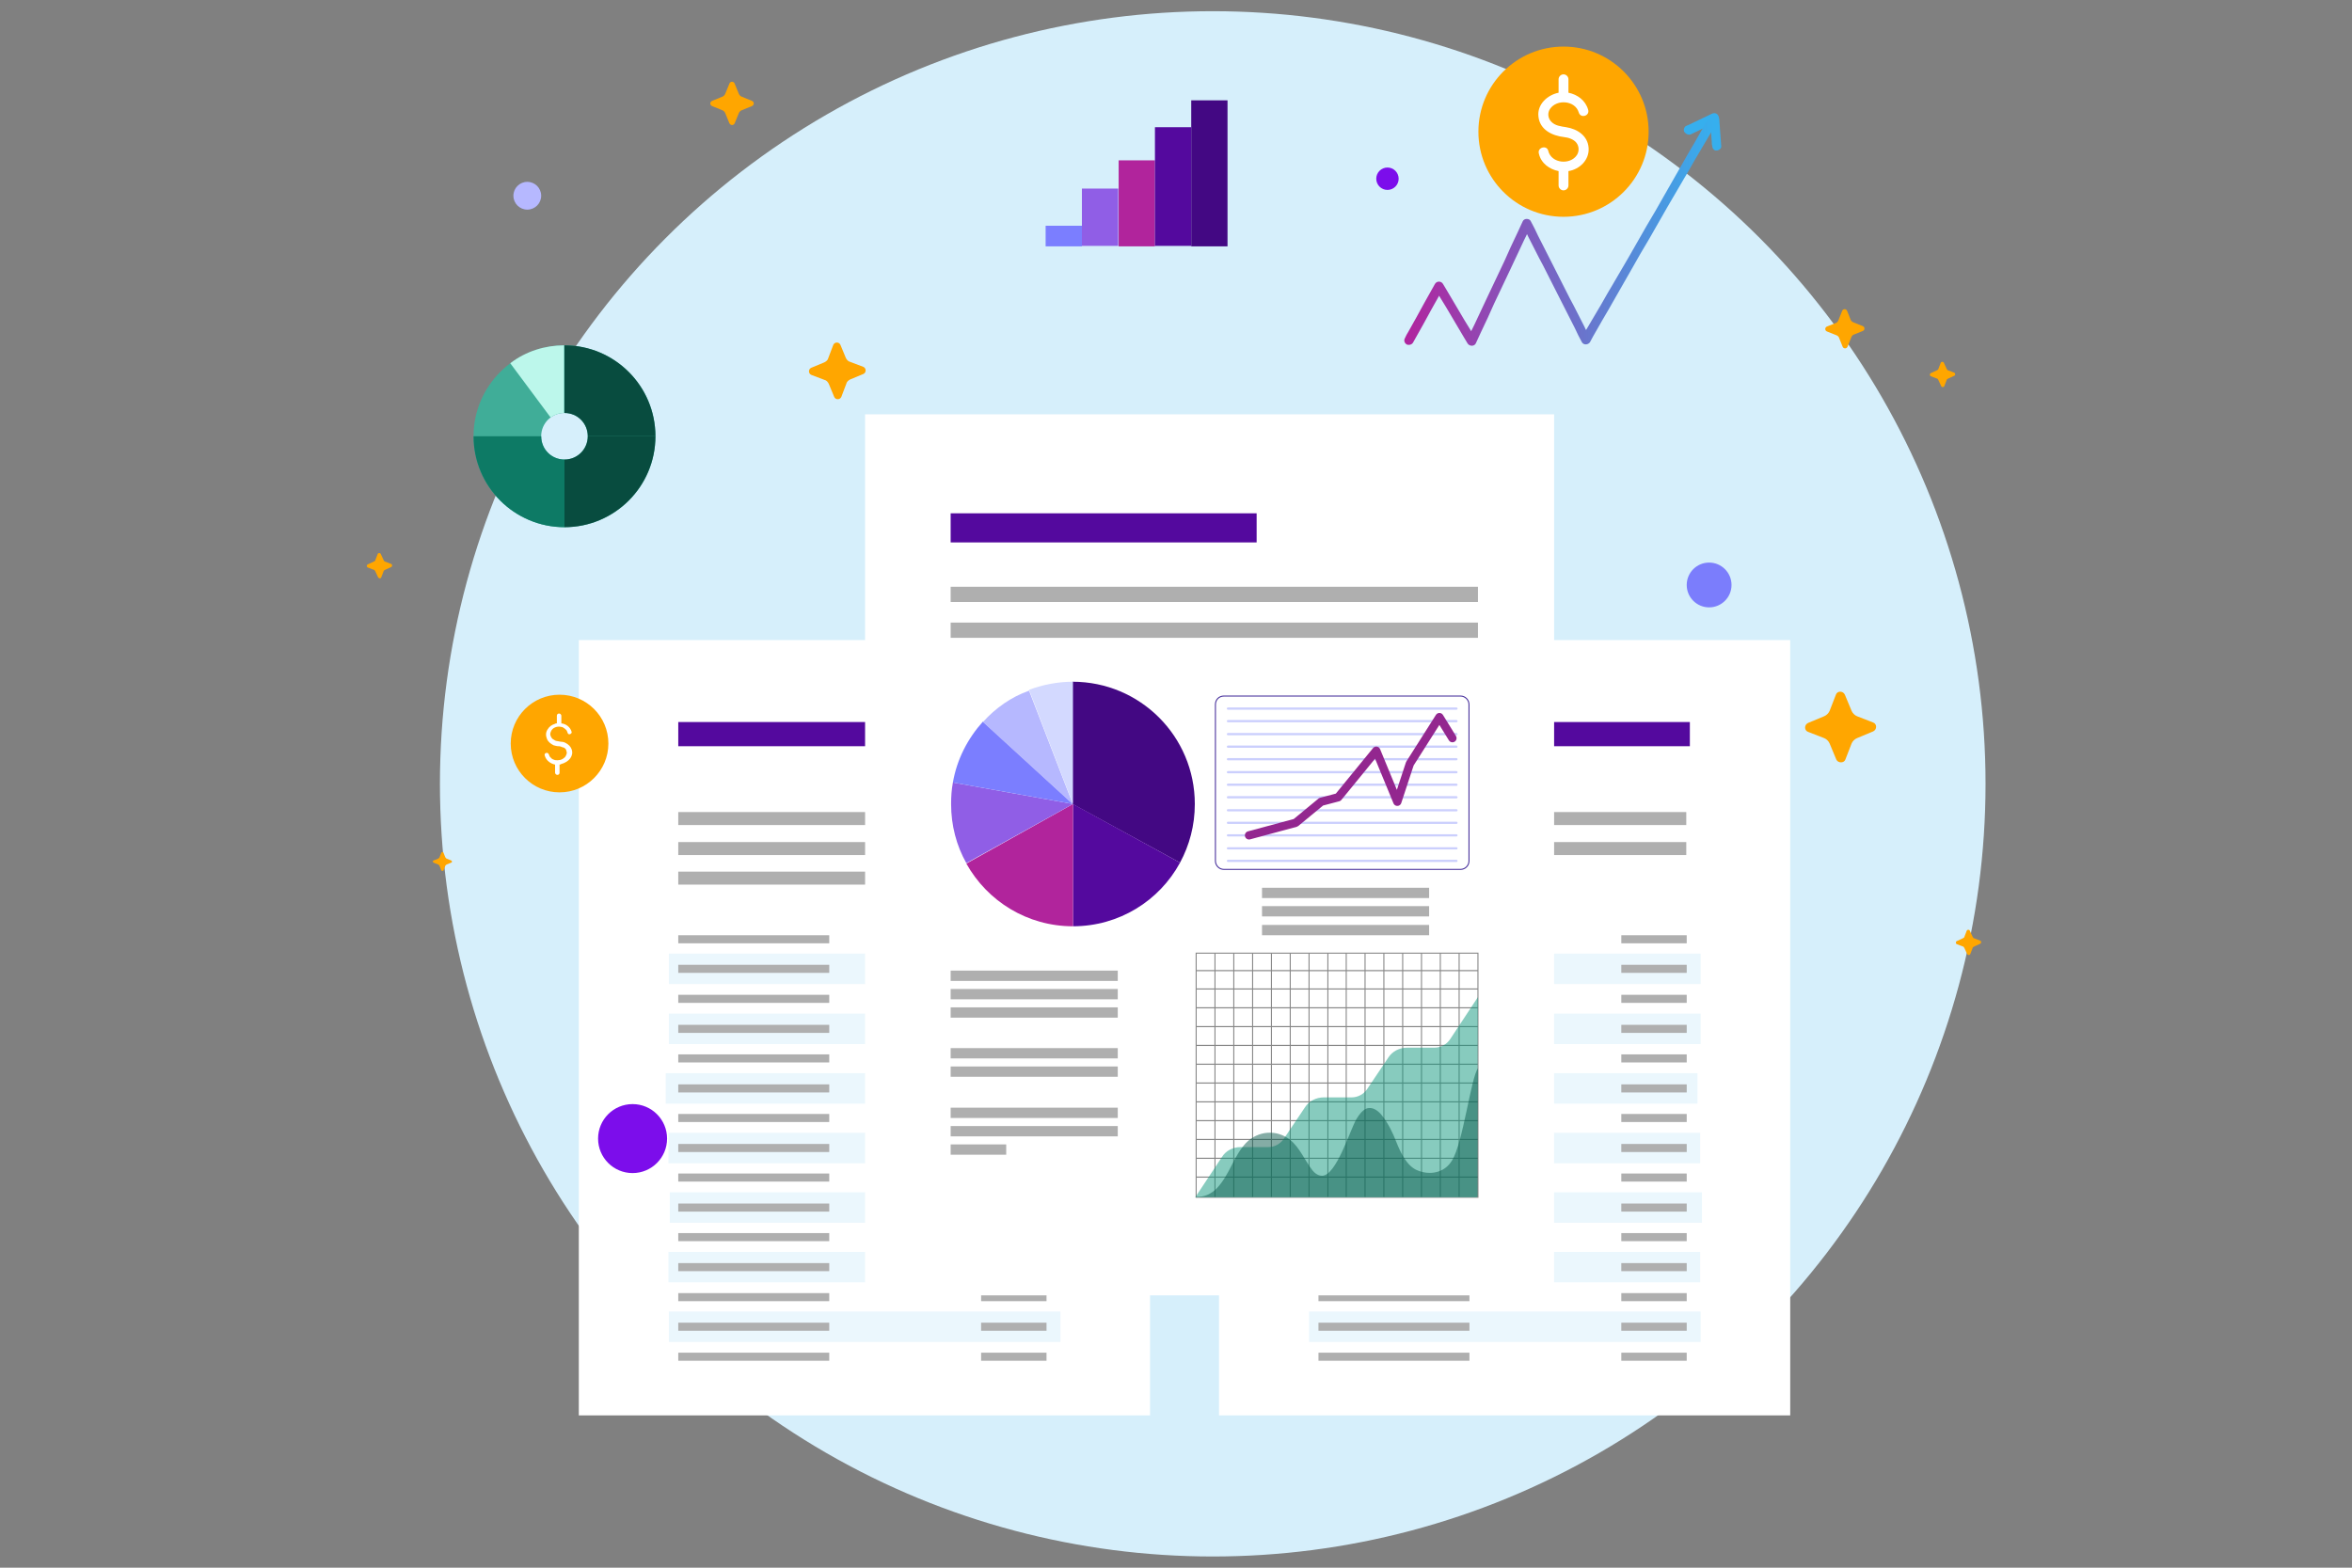 <?xml version="1.0" encoding="utf-8"?>
<!-- Generator: Adobe Illustrator 28.0.0, SVG Export Plug-In . SVG Version: 6.00 Build 0)  -->
<svg version="1.1" id="Layer_4" xmlns="http://www.w3.org/2000/svg" xmlns:xlink="http://www.w3.org/1999/xlink" x="0px" y="0px"
	 viewBox="0 0 525 350" style="enable-background:new 0 0 525 350;" xml:space="preserve">
<rect x="0" y="0" width="525" height="350" fill="#808080" stroke="none"/>
<style type="text/css">
	.st0{fill:#D6EFFB;}
	.st1{fill:#54099E;}
	.st2{fill:#AFAFAF;}
	.st3{fill:#FFFFFF;}
	.st4{opacity:0.1;fill:#36AFEE;enable-background:new    ;}
	.st5{fill:#430883;}
	.st6{fill:#B1249C;}
	.st7{fill:#905EE6;}
	.st8{fill:#7B7EFF;}
	.st9{fill:#B6B8FF;}
	.st10{fill:#D3D9FF;}
	.st11{fill:none;stroke:#878787;stroke-width:0.23;stroke-miterlimit:10;}
	.st12{fill:none;stroke:#878787;stroke-width:0.25;stroke-miterlimit:10;}
	.st13{opacity:0.5;fill:#11997F;enable-background:new    ;}
	.st14{opacity:0.5;fill:#0A5B4C;enable-background:new    ;}
	.st15{fill:#40AD98;}
	.st16{fill:#084C3F;}
	.st17{fill:#0D7A65;}
	.st18{fill:#BCF7EB;}
	.st19{fill:#FFA600;}
	.st20{fill:#FFFFFF;stroke:#48309C;stroke-width:0.23;stroke-miterlimit:10;}
	.st21{fill:none;stroke:#CBCFFD;stroke-width:0.5;stroke-linecap:round;stroke-linejoin:round;}
	.st22{fill:none;stroke:#93278F;stroke-width:1.85;stroke-linecap:round;stroke-linejoin:round;}
	.st23{fill:#7B7DFC;}
	.st24{fill:#7C0DEB;}
	.st25{fill:#36AFEE;}
	.st26{fill:url(#SVGID_1_);}
</style>
<g>
	<circle class="st0" cx="270.7" cy="175" r="172.5"/>
	<g>
		<g>
			<rect x="293.5" y="162.5" class="st1" width="60" height="5.7"/>
			<rect x="293.5" y="176.8" class="st2" width="103.5" height="3"/>
			<rect x="293.5" y="183.9" class="st2" width="103.5" height="3"/>
			<rect x="293.5" y="190.9" class="st2" width="103.5" height="3"/>
			<rect x="293.5" y="198" class="st2" width="56.3" height="3"/>
			<rect x="293.4" y="215.5" class="st2" width="103.5" height="3"/>
			<rect x="293.4" y="222.6" class="st2" width="103.5" height="3"/>
			<rect x="293.4" y="229.7" class="st2" width="103.5" height="3"/>
			<rect x="293.4" y="236.7" class="st2" width="103.5" height="3"/>
			<rect x="293.4" y="243.8" class="st2" width="103.5" height="3"/>
			<rect x="293.4" y="250.9" class="st2" width="24.7" height="3"/>
			<rect x="293.5" y="267.7" class="st2" width="103.5" height="3"/>
			<rect x="293.5" y="274.7" class="st2" width="103.5" height="3"/>
		</g>
		<g>
			<rect x="129.2" y="142.9" class="st3" width="127.5" height="173.1"/>
			<rect x="149.3" y="212.9" class="st4" width="87.4" height="6.8"/>
			<rect x="149.3" y="226.3" class="st4" width="87.4" height="6.8"/>
			<rect x="148.6" y="239.6" class="st4" width="87.4" height="6.8"/>
			<rect x="149.2" y="252.9" class="st4" width="87.4" height="6.8"/>
			<rect x="149.5" y="266.2" class="st4" width="87.4" height="6.8"/>
			<rect x="149.2" y="279.5" class="st4" width="87.4" height="6.8"/>
			<rect x="149.3" y="292.8" class="st4" width="87.4" height="6.8"/>
			<rect x="151.4" y="161.2" class="st1" width="82.9" height="5.4"/>
			<rect x="151.4" y="181.3" class="st2" width="82.1" height="2.9"/>
			<rect x="151.4" y="188" class="st2" width="82.1" height="2.9"/>
			<rect x="151.4" y="194.6" class="st2" width="46.2" height="2.9"/>
			<rect x="151.4" y="208.8" class="st2" width="33.7" height="1.8"/>
			<rect x="219" y="208.8" class="st2" width="14.6" height="1.8"/>
			<rect x="151.4" y="215.4" class="st2" width="33.7" height="1.8"/>
			<rect x="219" y="215.4" class="st2" width="14.6" height="1.8"/>
			<rect x="151.4" y="222.1" class="st2" width="33.7" height="1.8"/>
			<rect x="219" y="222.1" class="st2" width="14.6" height="1.8"/>
			<rect x="151.4" y="228.8" class="st2" width="33.7" height="1.8"/>
			<rect x="219" y="228.8" class="st2" width="14.6" height="1.8"/>
			<rect x="151.4" y="235.4" class="st2" width="33.7" height="1.8"/>
			<rect x="219" y="235.4" class="st2" width="14.6" height="1.8"/>
			<rect x="151.4" y="242.1" class="st2" width="33.7" height="1.8"/>
			<rect x="219" y="242.1" class="st2" width="14.6" height="1.8"/>
			<rect x="151.4" y="248.7" class="st2" width="33.7" height="1.8"/>
			<rect x="219" y="248.7" class="st2" width="14.6" height="1.8"/>
			<rect x="151.4" y="255.4" class="st2" width="33.7" height="1.8"/>
			<rect x="219" y="255.4" class="st2" width="14.6" height="1.8"/>
			<rect x="151.4" y="262" class="st2" width="33.7" height="1.8"/>
			<rect x="219" y="262" class="st2" width="14.6" height="1.8"/>
			<rect x="151.4" y="268.7" class="st2" width="33.7" height="1.8"/>
			<rect x="219" y="268.7" class="st2" width="14.6" height="1.8"/>
			<rect x="151.4" y="275.3" class="st2" width="33.7" height="1.8"/>
			<rect x="219" y="275.3" class="st2" width="14.6" height="1.8"/>
			<rect x="151.4" y="282" class="st2" width="33.7" height="1.8"/>
			<rect x="219" y="282" class="st2" width="14.6" height="1.8"/>
			<rect x="151.4" y="288.7" class="st2" width="33.7" height="1.8"/>
			<rect x="219" y="288.7" class="st2" width="14.6" height="1.8"/>
			<rect x="151.4" y="295.3" class="st2" width="33.7" height="1.8"/>
			<rect x="219" y="295.3" class="st2" width="14.6" height="1.8"/>
			<rect x="151.4" y="302" class="st2" width="33.7" height="1.8"/>
			<rect x="219" y="302" class="st2" width="14.6" height="1.8"/>
		</g>
		<g>
			<rect x="272.1" y="142.9" class="st3" width="127.5" height="173.1"/>
			<rect x="292.2" y="212.9" class="st4" width="87.4" height="6.8"/>
			<rect x="292.2" y="226.3" class="st4" width="87.4" height="6.8"/>
			<rect x="291.5" y="239.6" class="st4" width="87.4" height="6.8"/>
			<rect x="292.1" y="252.9" class="st4" width="87.4" height="6.8"/>
			<rect x="292.5" y="266.2" class="st4" width="87.4" height="6.8"/>
			<rect x="292.1" y="279.5" class="st4" width="87.4" height="6.8"/>
			<rect x="292.2" y="292.8" class="st4" width="87.4" height="6.8"/>
			<rect x="294.3" y="161.2" class="st1" width="82.9" height="5.4"/>
			<rect x="294.3" y="181.3" class="st2" width="82.1" height="2.9"/>
			<rect x="294.3" y="188" class="st2" width="82.1" height="2.9"/>
			<rect x="294.3" y="194.6" class="st2" width="46.2" height="2.9"/>
			<rect x="294.3" y="208.8" class="st2" width="33.7" height="1.8"/>
			<rect x="361.9" y="208.8" class="st2" width="14.6" height="1.8"/>
			<rect x="294.3" y="215.4" class="st2" width="33.7" height="1.8"/>
			<rect x="361.9" y="215.4" class="st2" width="14.6" height="1.8"/>
			<rect x="294.3" y="222.1" class="st2" width="33.7" height="1.8"/>
			<rect x="361.9" y="222.1" class="st2" width="14.6" height="1.8"/>
			<rect x="294.3" y="228.8" class="st2" width="33.7" height="1.8"/>
			<rect x="361.9" y="228.8" class="st2" width="14.6" height="1.8"/>
			<rect x="294.3" y="235.4" class="st2" width="33.7" height="1.8"/>
			<rect x="361.9" y="235.4" class="st2" width="14.6" height="1.8"/>
			<rect x="294.3" y="242.1" class="st2" width="33.7" height="1.8"/>
			<rect x="361.9" y="242.1" class="st2" width="14.6" height="1.8"/>
			<rect x="294.3" y="248.7" class="st2" width="33.7" height="1.8"/>
			<rect x="361.9" y="248.7" class="st2" width="14.6" height="1.8"/>
			<rect x="294.3" y="255.4" class="st2" width="33.7" height="1.8"/>
			<rect x="361.9" y="255.4" class="st2" width="14.6" height="1.8"/>
			<rect x="294.3" y="262" class="st2" width="33.7" height="1.8"/>
			<rect x="361.9" y="262" class="st2" width="14.6" height="1.8"/>
			<rect x="294.3" y="268.7" class="st2" width="33.7" height="1.8"/>
			<rect x="361.9" y="268.7" class="st2" width="14.6" height="1.8"/>
			<rect x="294.3" y="275.3" class="st2" width="33.7" height="1.8"/>
			<rect x="361.9" y="275.3" class="st2" width="14.6" height="1.8"/>
			<rect x="294.3" y="282" class="st2" width="33.7" height="1.8"/>
			<rect x="361.9" y="282" class="st2" width="14.6" height="1.8"/>
			<rect x="294.3" y="288.7" class="st2" width="33.7" height="1.8"/>
			<rect x="361.9" y="288.7" class="st2" width="14.6" height="1.8"/>
			<rect x="294.3" y="295.3" class="st2" width="33.7" height="1.8"/>
			<rect x="361.9" y="295.3" class="st2" width="14.6" height="1.8"/>
			<rect x="294.3" y="302" class="st2" width="33.7" height="1.8"/>
			<rect x="361.9" y="302" class="st2" width="14.6" height="1.8"/>
		</g>
		<g>
			<rect x="193.1" y="92.5" class="st3" width="153.8" height="196.7"/>
			<rect x="212.2" y="114.6" class="st1" width="68.3" height="6.5"/>
			<rect x="212.2" y="131" class="st2" width="117.7" height="3.4"/>
			<g>
				<rect x="281.7" y="198.2" class="st2" width="37.3" height="2.3"/>
				<rect x="281.7" y="202.3" class="st2" width="37.3" height="2.3"/>
				<rect x="281.7" y="206.5" class="st2" width="37.3" height="2.3"/>
			</g>
			<rect x="212.2" y="216.7" class="st2" width="37.3" height="2.3"/>
			<rect x="212.2" y="220.8" class="st2" width="37.3" height="2.3"/>
			<rect x="212.2" y="224.9" class="st2" width="37.3" height="2.3"/>
			<rect x="212.2" y="234" class="st2" width="37.3" height="2.3"/>
			<rect x="212.2" y="238.1" class="st2" width="37.3" height="2.3"/>
			<rect x="212.2" y="247.3" class="st2" width="37.3" height="2.3"/>
			<rect x="212.2" y="251.4" class="st2" width="37.3" height="2.3"/>
			<rect x="212.2" y="255.5" class="st2" width="12.4" height="2.3"/>
			<rect x="212.2" y="139" class="st2" width="117.7" height="3.4"/>
			<g>
				<path class="st5" d="M263.4,192.6c2.1-3.9,3.3-8.3,3.3-13.1c0-15.1-12.2-27.3-27.3-27.3v27.3L263.4,192.6z"/>
				<path class="st1" d="M263.4,192.6l-23.9-13.1v27.3C249.8,206.8,258.8,201.1,263.4,192.6z"/>
				<path class="st6" d="M215.7,192.8c4.7,8.4,13.6,14,23.8,14v-27.3L215.7,192.8L215.7,192.8z"/>
				<path class="st7" d="M212.7,174.7c-0.3,1.6-0.4,3.2-0.4,4.8c0,4.8,1.2,9.3,3.4,13.2l23.8-13.2L212.7,174.7L212.7,174.7z"/>
				<path class="st8" d="M212.7,174.7l26.8,4.8l-20.1-18.4C216,164.9,213.6,169.5,212.7,174.7L212.7,174.7z"/>
				<path class="st9" d="M219.4,161.2l20.1,18.4l-9.8-25.4C225.7,155.6,222.2,158.1,219.4,161.2L219.4,161.2z"/>
				<path class="st10" d="M239.5,179.5v-27.3c-3.5,0-6.8,0.7-9.8,1.8L239.5,179.5z"/>
			</g>
			<g>
				<g>
					<line class="st11" x1="271.2" y1="212.8" x2="271.2" y2="267.3"/>
					<line class="st11" x1="275.4" y1="212.8" x2="275.4" y2="267.3"/>
					<line class="st11" x1="279.6" y1="212.8" x2="279.6" y2="267.3"/>
					<line class="st11" x1="283.8" y1="212.8" x2="283.8" y2="267.3"/>
					<line class="st11" x1="288" y1="212.8" x2="288" y2="267.3"/>
					<line class="st11" x1="292.2" y1="212.8" x2="292.2" y2="267.3"/>
					<line class="st11" x1="296.4" y1="212.8" x2="296.4" y2="267.3"/>
					<line class="st11" x1="300.5" y1="212.8" x2="300.5" y2="267.3"/>
					<line class="st11" x1="304.7" y1="212.8" x2="304.7" y2="267.3"/>
					<line class="st11" x1="308.9" y1="212.8" x2="308.9" y2="267.3"/>
					<line class="st11" x1="313.1" y1="212.8" x2="313.1" y2="267.3"/>
					<line class="st11" x1="317.3" y1="212.8" x2="317.3" y2="267.3"/>
					<line class="st11" x1="321.5" y1="212.8" x2="321.5" y2="267.3"/>
					<line class="st11" x1="325.7" y1="212.8" x2="325.7" y2="267.3"/>
					<line class="st12" x1="267" y1="262.8" x2="329.9" y2="262.8"/>
					<line class="st12" x1="267" y1="258.6" x2="329.9" y2="258.6"/>
					<line class="st12" x1="267" y1="254.4" x2="329.9" y2="254.4"/>
					<line class="st12" x1="267" y1="250.2" x2="329.9" y2="250.2"/>
					<line class="st12" x1="267" y1="246" x2="329.9" y2="246"/>
					<line class="st12" x1="267" y1="241.8" x2="329.9" y2="241.8"/>
					<line class="st12" x1="267" y1="237.6" x2="329.9" y2="237.6"/>
					<line class="st12" x1="267" y1="233.4" x2="329.9" y2="233.4"/>
					<line class="st12" x1="267" y1="229.2" x2="329.9" y2="229.2"/>
					<line class="st12" x1="267" y1="225" x2="329.9" y2="225"/>
					<line class="st12" x1="267" y1="220.8" x2="329.9" y2="220.8"/>
					<line class="st12" x1="267" y1="216.7" x2="329.9" y2="216.7"/>
					<rect x="267" y="212.8" class="st11" width="62.9" height="54.5"/>
				</g>
				<path class="st13" d="M329.9,222.6l-6.2,9.4c-0.8,1.2-2.1,1.9-3.5,1.9h-6.1c-1.7,0-3.3,0.8-4.2,2.2l-4.7,7
					c-0.8,1.2-2.1,1.9-3.5,1.9h-6.2c-1.7,0-3.3,0.8-4.2,2.2l-4.7,7c-0.8,1.2-2.1,1.9-3.5,1.9h-6.2c-1.7,0-3.3,0.8-4.2,2.3l-5.9,8.9
					h62.9L329.9,222.6L329.9,222.6z"/>
				<path class="st14" d="M329.9,238.5c-1.6,2.2-3.3,16.6-5.8,20.6c-1.5,2.5-4.3,3.2-6.8,2.5c-1.5-0.4-3.5-1.2-5.6-6.6
					c-0.8-2.1-1.8-4.1-3.1-5.8c-0.9-1.2-2.2-2.2-3.6-1.7c-0.9,0.4-1.6,1.3-2.2,2.3c-1.4,2.3-4.5,12.7-7.7,12.7
					c-0.8,0-1.6-0.5-2.2-1.3c-1.7-2.2-2.8-5-4.9-6.7c-3-2.4-7.2-2.1-9.9,0.7c-1.3,1.4-2.3,3.2-3.2,5c-0.9,1.8-1.9,3.6-3.2,5
					s-3,2.1-4.7,2h62.9L329.9,238.5L329.9,238.5z"/>
			</g>
		</g>
	</g>
	<g>
		<path class="st15" d="M126,77.1c-11.2,0-20.3,9.1-20.3,20.3c0,11.2,9.1,20.3,20.3,20.3s20.3-9.1,20.3-20.3S137.2,77.1,126,77.1
			L126,77.1z M126,102.6c-2.9,0-5.2-2.3-5.2-5.2s2.3-5.2,5.2-5.2s5.2,2.3,5.2,5.2S128.8,102.6,126,102.6z"/>
		<path class="st16" d="M126,92.2c2.9,0,5.2,2.3,5.2,5.2h15.1c0-11.2-9.1-20.3-20.3-20.3L126,92.2L126,92.2L126,92.2z"/>
		<path class="st16" d="M131.2,97.4c0,2.9-2.3,5.2-5.2,5.2v15.1c11.2,0,20.3-9.1,20.3-20.3L131.2,97.4L131.2,97.4z"/>
		<path class="st17" d="M126,102.6c-2.9,0-5.2-2.3-5.2-5.2h-15.1c0,11.2,9.1,20.3,20.3,20.3L126,102.6L126,102.6L126,102.6z"/>
		<path class="st18" d="M125.9,92.2l0-15.1c-4.2,0-8.5,1.3-12,4l9,12.1C123.7,92.6,124.8,92.2,125.9,92.2L125.9,92.2z"/>
	</g>
	<g>
		<rect x="233.4" y="50.4" class="st8" width="8.1" height="4.6"/>
		<rect x="249.7" y="35.8" class="st6" width="8.1" height="19.2"/>
		<rect x="257.8" y="28.4" class="st1" width="8.1" height="26.5"/>
		<rect x="241.5" y="42.1" class="st7" width="8.1" height="12.8"/>
		<rect x="265.9" y="22.4" class="st5" width="8.1" height="32.6"/>
	</g>
	<path class="st19" d="M162.8,27.5l-0.9-2.2c-0.1-0.3-0.4-0.6-0.7-0.7l-2.2-0.9c-0.6-0.2-0.6-1,0-1.2l2.2-0.9
		c0.3-0.1,0.6-0.4,0.7-0.7l0.9-2.2c0.2-0.6,1-0.6,1.2,0l0.9,2.2c0.1,0.3,0.4,0.6,0.7,0.7l2.2,0.9c0.6,0.2,0.6,1,0,1.2l-2.2,0.9
		c-0.3,0.1-0.6,0.4-0.7,0.7l-0.9,2.2C163.8,28,163.1,28.1,162.8,27.5L162.8,27.5z"/>
	<path class="st19" d="M409.9,169.6l-1.5-3.6c-0.2-0.5-0.7-1-1.2-1.2l-3.6-1.4c-0.9-0.3-0.9-1.6,0-2l3.6-1.5c0.5-0.2,1-0.7,1.2-1.2
		l1.4-3.6c0.3-0.9,1.6-0.9,2,0l1.5,3.6c0.2,0.5,0.7,1,1.2,1.2l3.6,1.4c0.9,0.3,0.9,1.6,0,2l-3.6,1.5c-0.5,0.2-1,0.7-1.2,1.2
		l-1.4,3.6C411.6,170.4,410.3,170.4,409.9,169.6z"/>
	<g>
		<path class="st20" d="M273.2,155.4H326c1.1,0,1.9,0.9,1.9,1.9v34.9c0,1.1-0.9,1.9-1.9,1.9h-52.8c-1.1,0-1.9-0.9-1.9-1.9v-34.9
			C271.3,156.2,272.1,155.4,273.2,155.4z"/>
		<line class="st21" x1="274.1" y1="158.2" x2="325.1" y2="158.2"/>
		<line class="st21" x1="274.1" y1="161" x2="325.1" y2="161"/>
		<line class="st21" x1="274.1" y1="163.9" x2="325.1" y2="163.9"/>
		<line class="st21" x1="274.1" y1="166.7" x2="325.1" y2="166.7"/>
		<line class="st21" x1="274.1" y1="169.5" x2="325.1" y2="169.5"/>
		<line class="st21" x1="274.1" y1="172.4" x2="325.1" y2="172.4"/>
		<line class="st21" x1="274.1" y1="175.2" x2="325.1" y2="175.2"/>
		<line class="st21" x1="274.1" y1="178" x2="325.1" y2="178"/>
		<line class="st21" x1="274.1" y1="180.9" x2="325.1" y2="180.9"/>
		<line class="st21" x1="274.1" y1="183.7" x2="325.1" y2="183.7"/>
		<line class="st21" x1="274.1" y1="186.5" x2="325.1" y2="186.5"/>
		<line class="st21" x1="274.1" y1="189.4" x2="325.1" y2="189.4"/>
		<line class="st21" x1="274.1" y1="192.2" x2="325.1" y2="192.2"/>
		<polyline class="st22" points="278.8,186.5 289.2,183.7 294.9,179 298.7,178 307.2,167.6 311.9,179 314.7,170.5 321.3,160.1 
			324.2,164.8 		"/>
	</g>
	<circle class="st23" cx="381.5" cy="130.6" r="5"/>
	<circle class="st24" cx="141.2" cy="254.2" r="7.7"/>
	<circle class="st24" cx="309.7" cy="39.9" r="2.5"/>
	<circle class="st9" cx="117.7" cy="43.7" r="3.1"/>
	<g>
		<circle class="st19" cx="124.9" cy="166" r="10.9"/>
		<path class="st3" d="M127.6,167.3c-0.2-0.6-0.7-1.1-1.3-1.4c-0.3-0.2-0.7-0.3-1.1-0.3c-0.4-0.1-0.7-0.1-1.1-0.2
			c-0.3-0.1-0.5-0.3-0.7-0.4c-0.1,0-0.1-0.1-0.2-0.2c-0.1-0.1-0.1-0.1-0.1-0.1c-0.1-0.1-0.1-0.3-0.2-0.4c-0.1-0.3-0.1-0.5,0-0.8
			c0.1-0.3,0.2-0.5,0.4-0.7c0.2-0.2,0.5-0.4,0.9-0.5c0.4-0.1,0.7-0.1,1.1,0c0.2,0,0.4,0.1,0.5,0.2c0.2,0.1,0.3,0.2,0.4,0.3
			c0.3,0.2,0.4,0.5,0.5,0.8c0.1,0.6,1,0.3,0.9-0.2c-0.3-1.1-1.3-1.8-2.3-1.9v-1.7c0-0.2-0.2-0.5-0.5-0.5c-0.3,0-0.5,0.2-0.5,0.5v1.7
			c-0.1,0-0.3,0-0.4,0.1c-0.7,0.2-1.3,0.6-1.7,1.3c-0.4,0.6-0.4,1.4-0.1,2.1c0.3,0.7,0.9,1.1,1.5,1.4c0.4,0.1,0.7,0.2,1.1,0.2
			c0.2,0,0.3,0,0.5,0.1c0.1,0,0.1,0,0.2,0.1c0,0,0.1,0,0.1,0c0,0,0.2,0.1,0.1,0c0.1,0.1,0.3,0.1,0.4,0.2c0.1,0.1,0.2,0.1,0.3,0.3
			c0,0,0,0,0,0c0,0,0,0,0,0c0,0.1,0.1,0.1,0.1,0.2c0,0,0,0.1,0,0.1c0,0,0,0,0,0c0,0,0,0,0,0c0,0.1,0,0.1,0.1,0.2c0,0,0,0.1,0,0.1
			c0,0,0,0,0,0c0,0,0,0,0,0c0,0.1,0,0.1,0,0.2c0,0.2,0,0.2-0.1,0.4c0,0.1-0.1,0.2-0.2,0.4c-0.1,0.1-0.1,0.2-0.3,0.3
			c-0.5,0.5-1.3,0.6-2,0.5c-0.3-0.1-0.7-0.2-0.9-0.5c-0.3-0.2-0.4-0.5-0.5-0.8c-0.1-0.2-0.3-0.4-0.6-0.3c-0.3,0.1-0.4,0.3-0.3,0.6
			c0.3,1.1,1.3,1.8,2.3,2v1.8c0,0.2,0.2,0.5,0.5,0.5c0.3,0,0.5-0.2,0.5-0.5v-1.8c0.1,0,0.2,0,0.3-0.1
			C127.1,170.1,128.1,168.7,127.6,167.3L127.6,167.3z"/>
	</g>
	<path class="st19" d="M433.3,86.2l-0.6-1.3c-0.1-0.2-0.2-0.4-0.4-0.4l-1.3-0.5c-0.3-0.1-0.3-0.6,0-0.7l1.3-0.6
		c0.2-0.1,0.4-0.2,0.4-0.4l0.5-1.3c0.1-0.3,0.6-0.3,0.7,0l0.6,1.3c0.1,0.2,0.2,0.4,0.4,0.4l1.3,0.5c0.3,0.1,0.3,0.6,0,0.7l-1.3,0.6
		c-0.2,0.1-0.4,0.2-0.4,0.4l-0.5,1.3C433.9,86.5,433.4,86.5,433.3,86.2z"/>
	<path class="st19" d="M84.4,128.9l-0.6-1.3c-0.1-0.2-0.2-0.4-0.4-0.4l-1.3-0.5c-0.3-0.1-0.3-0.6,0-0.7l1.3-0.6
		c0.2-0.1,0.4-0.2,0.4-0.4l0.5-1.3c0.1-0.3,0.6-0.3,0.7,0l0.6,1.3c0.1,0.2,0.2,0.4,0.4,0.4l1.3,0.5c0.3,0.1,0.3,0.6,0,0.7l-1.3,0.6
		c-0.2,0.1-0.4,0.2-0.4,0.4l-0.5,1.3C85,129.2,84.6,129.2,84.4,128.9z"/>
	<path class="st19" d="M98.5,194.3l-0.4-1c-0.1-0.1-0.2-0.3-0.3-0.3l-1-0.4c-0.2-0.1-0.3-0.4,0-0.5l1-0.4c0.1-0.1,0.3-0.2,0.3-0.3
		l0.4-1c0.1-0.2,0.4-0.3,0.5,0l0.4,1c0.1,0.1,0.2,0.3,0.3,0.3l1,0.4c0.2,0.1,0.3,0.4,0,0.5l-1,0.4c-0.1,0.1-0.3,0.2-0.3,0.3l-0.4,1
		C98.9,194.5,98.6,194.5,98.5,194.3z"/>
	<path class="st19" d="M411.3,77.4l-0.8-2c-0.1-0.3-0.4-0.5-0.7-0.6l-2-0.8c-0.5-0.2-0.5-0.9,0-1.1l2-0.8c0.3-0.1,0.5-0.4,0.6-0.7
		l0.8-2c0.2-0.5,0.9-0.5,1.1,0l0.8,2c0.1,0.3,0.4,0.5,0.7,0.6l2,0.8c0.5,0.2,0.5,0.9,0,1.1l-2,0.8c-0.3,0.1-0.5,0.4-0.6,0.7l-0.8,2
		C412.2,77.9,411.5,77.9,411.3,77.4z"/>
	<path class="st19" d="M186.2,88.6l-1.2-2.9c-0.2-0.4-0.5-0.8-1-0.9l-2.9-1.1c-0.7-0.3-0.7-1.3,0-1.6l2.9-1.2c0.4-0.2,0.8-0.5,0.9-1
		l1.1-2.9c0.3-0.7,1.3-0.7,1.6,0l1.2,2.9c0.2,0.4,0.5,0.8,1,0.9l2.9,1.1c0.7,0.3,0.7,1.3,0,1.6l-2.9,1.2c-0.4,0.2-0.8,0.5-0.9,1
		l-1.1,2.9C187.5,89.3,186.5,89.3,186.2,88.6z"/>
	<g>
		<circle class="st19" cx="349" cy="29.4" r="19"/>
		<path class="st25" d="M377.6,29.9c1.7-0.8,3.3-1.6,5-2.4c0.2-0.1,0.5-0.2,0.7-0.3c-0.5-0.3-1-0.6-1.6-0.9c0.1,1.8,0.3,3.7,0.4,5.5
			c0,0.3,0,0.5,0.1,0.8c0,0.5,0.4,1.1,1,1c0.5,0,1.1-0.5,1-1c-0.1-1.8-0.3-3.7-0.4-5.5c0-0.3,0-0.5-0.1-0.8
			c-0.1-0.8-0.8-1.3-1.6-0.9c-1.7,0.8-3.3,1.6-5,2.4c-0.2,0.1-0.5,0.2-0.7,0.3c-0.5,0.2-0.7,1-0.4,1.4
			C376.5,30.1,377.1,30.2,377.6,29.9L377.6,29.9L377.6,29.9z"/>
		
			<linearGradient id="SVGID_1_" gradientUnits="userSpaceOnUse" x1="313.587" y1="299.974" x2="382.591" y2="299.974" gradientTransform="matrix(1 0 0 -1 0 352)">
			<stop  offset="0" style="stop-color:#B1249E"/>
			<stop  offset="1" style="stop-color:#36AFEE"/>
		</linearGradient>
		<path class="st26" d="M315.4,76.5c0.8-1.4,1.5-2.7,2.3-4.1c1.2-2.2,2.4-4.4,3.6-6.5c0.3-0.5,0.6-1,0.8-1.5h-1.8
			c0.8,1.4,1.6,2.8,2.5,4.2c1.3,2.2,2.6,4.4,3.9,6.6c0.3,0.5,0.6,1,0.9,1.5c0.4,0.6,1.4,0.7,1.8,0c0.4-0.9,0.8-1.7,1.2-2.6
			c1-2.1,2-4.2,2.9-6.3c1.2-2.5,2.4-5.1,3.6-7.6c1-2.2,2.1-4.4,3.1-6.6c0.5-1.1,1.1-2.1,1.5-3.2c0,0,0,0,0,0h-1.8
			c0.4,0.9,0.9,1.7,1.3,2.6c1.1,2.1,2.1,4.2,3.2,6.2c1.3,2.5,2.5,5,3.8,7.5c1.1,2.2,2.2,4.3,3.3,6.5c0.5,1.1,1,2.1,1.6,3.2
			c0,0,0,0,0,0c0.4,0.7,1.4,0.6,1.8,0c0.2-0.4,0.5-0.9,0.7-1.3c0.7-1.2,1.3-2.3,2-3.5c1-1.7,2-3.4,3-5.2c1.2-2.1,2.4-4.2,3.6-6.3
			c1.3-2.3,2.6-4.6,4-6.9c1.3-2.3,2.7-4.7,4-7c1.3-2.2,2.5-4.3,3.8-6.5c1.1-1.8,2.1-3.7,3.2-5.5c0.8-1.3,1.5-2.6,2.3-3.9
			c0.4-0.6,0.7-1.2,1.1-1.9c0,0,0-0.1,0-0.1c0.3-0.5,0.1-1.1-0.4-1.4c-0.5-0.3-1.1-0.1-1.4,0.4c-0.2,0.4-0.5,0.9-0.7,1.3
			c-0.7,1.2-1.3,2.3-2,3.5c-1,1.7-2,3.4-3,5.2c-1.2,2.1-2.4,4.2-3.6,6.3c-1.3,2.3-2.6,4.6-4,6.9c-1.3,2.3-2.7,4.7-4,7
			c-1.3,2.2-2.5,4.3-3.8,6.5c-1.1,1.8-2.1,3.7-3.2,5.5c-0.8,1.3-1.5,2.6-2.3,3.9c-0.4,0.6-0.7,1.2-1.1,1.9c0,0,0,0.1,0,0.1h1.8
			c-0.4-0.9-0.9-1.7-1.3-2.6c-1.1-2.1-2.1-4.2-3.2-6.2c-1.3-2.5-2.5-5-3.8-7.5c-1.1-2.2-2.2-4.3-3.3-6.5c-0.5-1.1-1-2.1-1.6-3.2
			c0,0,0,0,0,0c-0.3-0.7-1.5-0.7-1.8,0c-0.4,0.9-0.8,1.7-1.2,2.6c-1,2.1-2,4.2-2.9,6.3c-1.2,2.5-2.4,5.1-3.6,7.6
			c-1,2.2-2.1,4.4-3.1,6.6c-0.5,1.1-1.1,2.1-1.5,3.2c0,0,0,0,0,0h1.8c-0.8-1.4-1.6-2.8-2.5-4.2c-1.3-2.2-2.6-4.4-3.9-6.6
			c-0.3-0.5-0.6-1-0.9-1.5c-0.4-0.7-1.4-0.7-1.8,0c-0.8,1.4-1.5,2.7-2.3,4.1c-1.2,2.2-2.4,4.4-3.6,6.5c-0.3,0.5-0.6,1-0.8,1.5
			c-0.3,0.5-0.1,1.1,0.4,1.4C314.4,77.1,315.1,77,315.4,76.5L315.4,76.5z"/>
		<path class="st3" d="M354.6,33c-0.2-2.7-2.5-4.2-5-4.6c-1.2-0.2-2.5-0.3-3.4-1.3c-0.7-0.8-0.8-1.9-0.2-2.8
			c1.5-2.2,5.6-1.9,6.4,0.8c0.4,1.4,2.5,0.8,2.1-0.6c-0.6-2.1-2.4-3.4-4.4-3.8v-3c0-0.6-0.5-1.1-1.1-1.1c-0.6,0-1.1,0.5-1.1,1.1v3
			c-2.5,0.5-4.8,2.6-4.5,5.3c0.3,3,3.1,4.3,5.7,4.6c1,0.1,2.2,0.5,2.8,1.3c0.6,0.8,0.6,1.9,0.1,2.7c-1.5,2.3-5.7,1.9-6.4-0.9
			c-0.3-1.4-2.5-0.8-2.1,0.6c0.5,2.2,2.4,3.5,4.4,3.9v3.2c0,0.6,0.5,1.1,1.1,1.1c0.6,0,1.1-0.5,1.1-1.1v-3.2
			C352.6,37.8,354.8,35.7,354.6,33L354.6,33z"/>
	</g>
	<path class="st19" d="M439.1,213l-0.6-1.3c-0.1-0.2-0.2-0.4-0.4-0.4l-1.3-0.5c-0.3-0.1-0.3-0.6,0-0.7l1.3-0.6
		c0.2-0.1,0.4-0.2,0.4-0.4l0.5-1.3c0.1-0.3,0.6-0.3,0.7,0l0.6,1.3c0.1,0.2,0.2,0.4,0.4,0.4l1.3,0.5c0.3,0.1,0.3,0.6,0,0.7l-1.3,0.6
		c-0.2,0.1-0.4,0.2-0.4,0.4l-0.5,1.3C439.7,213.3,439.3,213.3,439.1,213z"/>
</g>
</svg>
